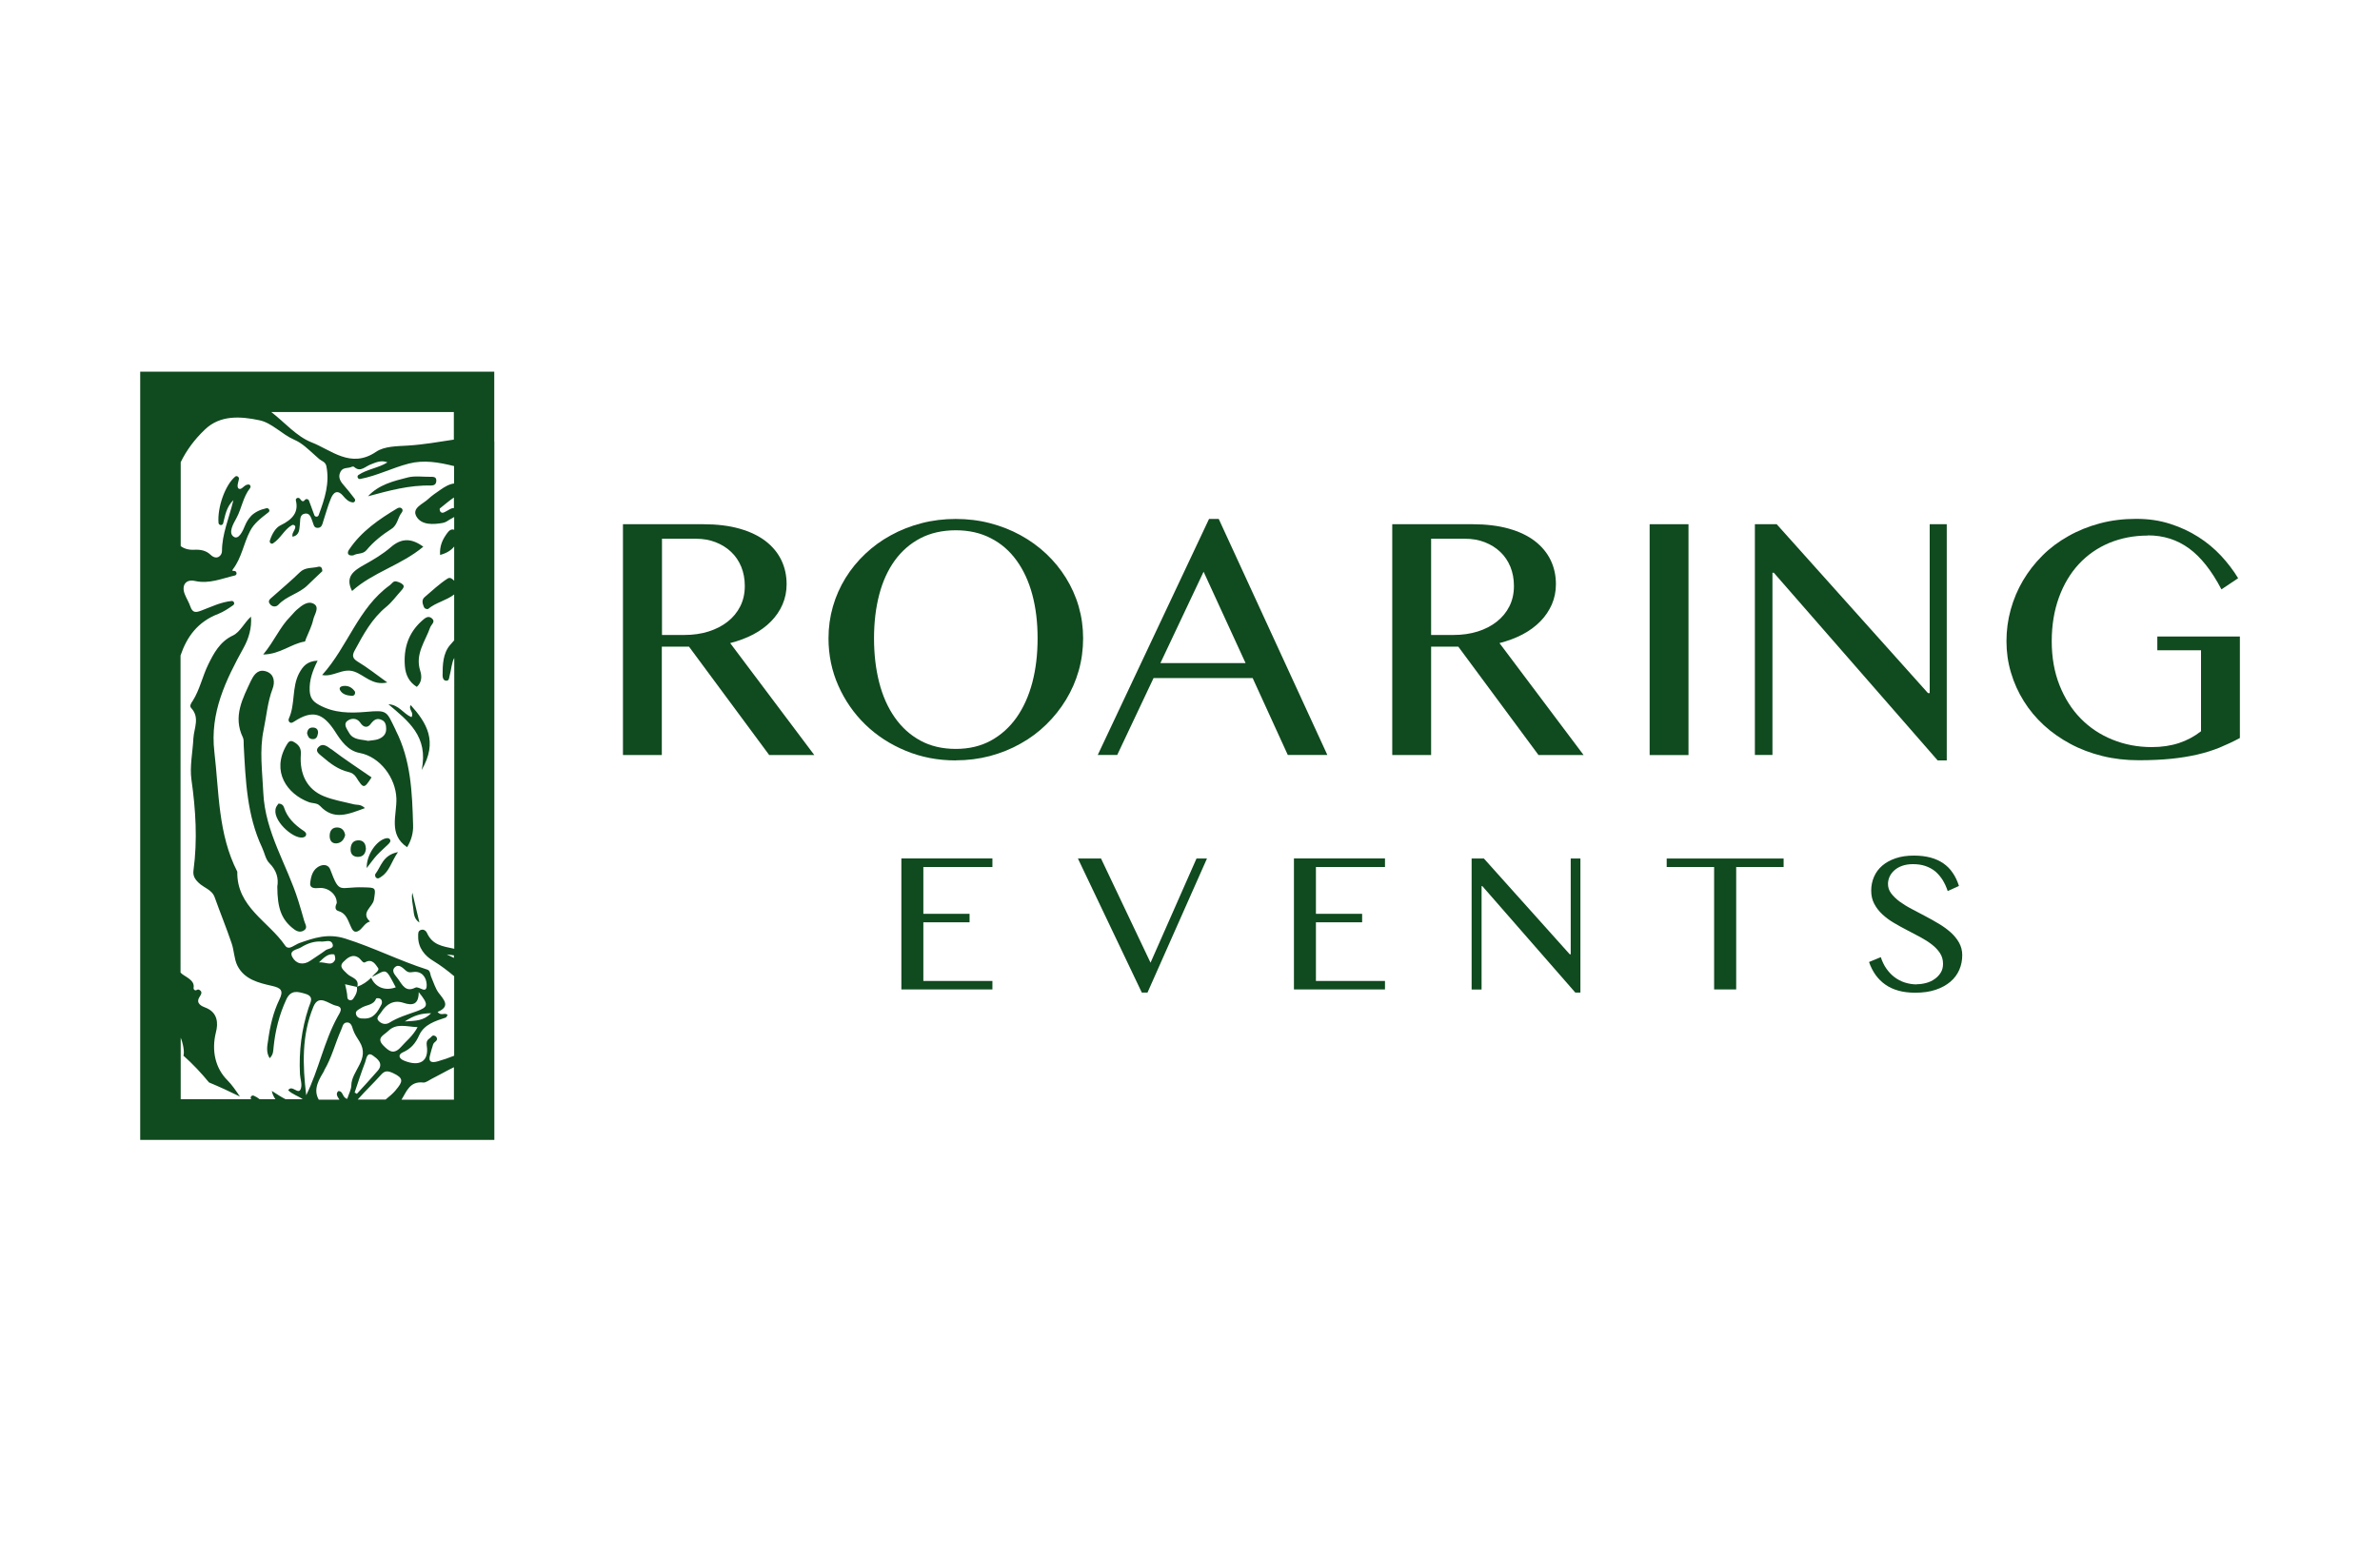 <svg xmlns="http://www.w3.org/2000/svg" id="Layer_1" viewBox="0 0 275 180"><defs><style>.cls-1{fill:#104a1f;stroke-width:0px;}</style></defs><path class="cls-1" d="m71.99,60.59h9.25c1.6,0,3,.17,4.2.51s2.21.82,3.02,1.44c.8.62,1.41,1.35,1.82,2.2.41.85.61,1.78.61,2.79,0,.83-.16,1.61-.47,2.33s-.76,1.38-1.33,1.96c-.57.58-1.26,1.09-2.06,1.51-.8.42-1.69.75-2.66,1l9.72,12.94h-5.21l-9.27-12.53h-3.14v12.53h-4.49v-26.68Zm4.49,12.8h2.6c1.01,0,1.93-.13,2.79-.4.85-.27,1.59-.65,2.21-1.14.62-.49,1.11-1.08,1.46-1.78.35-.7.52-1.48.52-2.35,0-.8-.14-1.54-.41-2.21-.28-.67-.66-1.24-1.17-1.72-.5-.48-1.1-.85-1.79-1.12-.69-.27-1.45-.4-2.26-.4h-3.94v11.13Z"></path><path class="cls-1" d="m110.44,87.89c-2.07,0-3.99-.37-5.78-1.11-1.79-.74-3.35-1.75-4.67-3.03s-2.36-2.78-3.12-4.49c-.76-1.71-1.14-3.54-1.14-5.48,0-1.27.17-2.5.51-3.68.34-1.18.83-2.28,1.46-3.3.63-1.02,1.39-1.95,2.28-2.79s1.88-1.56,2.97-2.15c1.09-.6,2.26-1.06,3.53-1.39,1.27-.33,2.59-.49,3.95-.49s2.7.16,3.96.49c1.26.33,2.44.79,3.53,1.39,1.09.6,2.08,1.31,2.97,2.15.89.84,1.65,1.77,2.28,2.79s1.13,2.12,1.47,3.3c.34,1.18.51,2.41.51,3.68s-.17,2.55-.51,3.74c-.34,1.19-.83,2.31-1.47,3.36-.64,1.05-1.4,2-2.28,2.86-.88.86-1.87,1.6-2.97,2.21-1.09.62-2.27,1.09-3.53,1.43-1.26.33-2.58.5-3.96.5Zm0-1.33c1.53,0,2.88-.32,4.05-.96,1.17-.64,2.16-1.53,2.97-2.67.8-1.14,1.41-2.49,1.82-4.04.41-1.56.61-3.26.61-5.11s-.2-3.52-.61-5.05c-.41-1.53-1.02-2.85-1.82-3.95-.8-1.11-1.79-1.97-2.97-2.57-1.17-.61-2.52-.92-4.05-.92s-2.92.31-4.09.92c-1.17.61-2.16,1.47-2.96,2.57-.8,1.11-1.4,2.42-1.8,3.95s-.6,3.21-.6,5.05.2,3.55.6,5.11c.4,1.56,1,2.9,1.8,4.04.8,1.14,1.78,2.03,2.96,2.67,1.17.64,2.54.96,4.09.96Z"></path><path class="cls-1" d="m140.82,59.98l12.55,27.28h-4.57l-4.06-8.89h-11.45l-4.2,8.89h-2.25l12.86-27.28h1.13Zm-6.74,16.66h9.84l-4.85-10.56-4.99,10.56Z"></path><path class="cls-1" d="m160.87,60.59h9.25c1.6,0,3,.17,4.21.51s2.21.82,3.02,1.44c.8.62,1.41,1.35,1.82,2.2.41.85.61,1.78.61,2.79,0,.83-.16,1.61-.47,2.33-.32.72-.76,1.38-1.33,1.96-.57.58-1.26,1.09-2.06,1.51-.8.42-1.69.75-2.66,1l9.72,12.94h-5.21l-9.27-12.53h-3.14v12.53h-4.49v-26.68Zm4.49,12.8h2.59c1.01,0,1.93-.13,2.79-.4s1.59-.65,2.21-1.14c.62-.49,1.11-1.08,1.46-1.78s.52-1.48.52-2.35c0-.8-.14-1.54-.41-2.21-.28-.67-.66-1.24-1.17-1.72-.5-.48-1.1-.85-1.79-1.12s-1.45-.4-2.26-.4h-3.94v11.13Z"></path><path class="cls-1" d="m190.61,60.59h4.49v26.68h-4.49v-26.68Z"></path><path class="cls-1" d="m202.77,60.59h2.52l17.48,19.52h.2v-19.52h1.97v27.3h-1.05l-18.93-21.69h-.16v21.06h-2.03v-26.68Z"></path><path class="cls-1" d="m248.18,61.9c-1.61,0-3.1.29-4.46.85-1.36.57-2.54,1.39-3.52,2.45-.99,1.07-1.75,2.35-2.3,3.86-.55,1.51-.83,3.2-.83,5.06s.3,3.57.9,5.08c.6,1.51,1.41,2.79,2.45,3.85,1.04,1.06,2.26,1.87,3.67,2.44,1.41.57,2.92.86,4.53.86,1.17,0,2.22-.16,3.16-.47.94-.31,1.78-.77,2.54-1.36v-9.36h-5.05v-1.59h9.54v11.73c-.78.42-1.56.78-2.35,1.11-.79.32-1.65.59-2.56.8-.92.21-1.93.38-3.03.49-1.1.11-2.35.17-3.74.17-1.48,0-2.88-.16-4.21-.49s-2.56-.79-3.69-1.4-2.16-1.32-3.07-2.16c-.91-.84-1.69-1.77-2.32-2.79-.64-1.02-1.13-2.11-1.48-3.29-.35-1.17-.52-2.38-.52-3.63s.16-2.46.49-3.65.8-2.31,1.42-3.36c.62-1.05,1.37-2.01,2.25-2.89s1.88-1.62,3-2.25c1.11-.63,2.33-1.12,3.64-1.47s2.71-.52,4.18-.52,2.71.19,3.91.57c1.2.38,2.29.89,3.28,1.52s1.86,1.36,2.63,2.18c.76.82,1.42,1.69,1.97,2.59l-1.93,1.29c-1.13-2.16-2.38-3.74-3.75-4.74-1.38-1-2.95-1.5-4.74-1.5Z"></path><path class="cls-1" d="m114.67,99.23v.98h-7.98v5.41h5.34v.98h-5.34v6.78h7.98v.98h-10.52v-15.14h10.52Z"></path><path class="cls-1" d="m127.22,99.23l5.72,12.04,5.31-12.04h1.21l-6.87,15.49h-.66l-7.38-15.49h2.68Z"></path><path class="cls-1" d="m160.03,99.23v.98h-7.98v5.41h5.34v.98h-5.34v6.78h7.98v.98h-10.52v-15.14h10.52Z"></path><path class="cls-1" d="m170.03,99.23h1.43l9.92,11.07h.11v-11.07h1.12v15.49h-.59l-10.74-12.3h-.09v11.95h-1.15v-15.14Z"></path><path class="cls-1" d="m206.09,99.23v.98h-5.48v14.15h-2.55v-14.15h-5.48v-.98h13.5Z"></path><path class="cls-1" d="m221.46,113.76c.37,0,.74-.05,1.11-.15.37-.1.69-.25.98-.46.29-.2.52-.45.7-.74.18-.29.26-.63.26-1.02,0-.46-.12-.88-.36-1.24-.24-.36-.55-.69-.94-.99-.39-.3-.83-.58-1.33-.85-.5-.27-1.01-.53-1.52-.8-.52-.27-1.03-.55-1.52-.84-.5-.29-.94-.62-1.33-.98s-.7-.76-.94-1.21c-.24-.45-.36-.96-.36-1.54s.11-1.11.33-1.61.53-.92.95-1.28.93-.64,1.55-.85c.61-.21,1.31-.31,2.11-.31.72,0,1.35.08,1.92.23.56.15,1.06.38,1.48.67.43.3.79.66,1.08,1.1.3.43.54.94.72,1.51l-1.3.59c-.15-.46-.35-.89-.58-1.27-.24-.38-.52-.71-.84-.99-.33-.27-.71-.48-1.14-.63-.43-.15-.92-.22-1.46-.22-.48,0-.9.07-1.26.2-.36.13-.66.31-.9.53-.24.22-.42.46-.54.73-.12.27-.18.55-.18.83,0,.4.12.76.37,1.09s.57.64.97.94c.4.29.86.58,1.38.85.51.27,1.04.55,1.57.83s1.06.57,1.57.88c.51.3.97.64,1.38,1,.4.36.73.76.97,1.19.24.43.37.91.37,1.44,0,.6-.11,1.17-.34,1.7s-.57.99-1.03,1.38c-.46.39-1.02.7-1.7.93-.68.23-1.47.34-2.36.34-.73,0-1.38-.08-1.95-.24s-1.07-.39-1.51-.7-.81-.68-1.12-1.11c-.31-.44-.57-.94-.76-1.5l1.36-.56c.16.49.37.94.64,1.32s.58.72.94.99c.36.27.75.48,1.19.62s.9.22,1.4.22Z"></path><path class="cls-1" d="m57.11,51.02v-.63h0v-7.43H16.2v41.08h0v9.32h0s0,9.25,0,9.25h0s0,7.75,0,7.75h0v21.39h40.92v-9.46h0v-9.2h0s0-2.16,0-2.16h0v-.9h0v-34.68h0v-2.5h0v-13.06h0s0-3.67,0-3.67h0v-2.66h0v-.92h0v-1.5h0Zm-4.66,7.71c-.27-.06-.59.22-.87.35-.23.11-.45.31-.68.08-.08-.08-.13-.36-.08-.39.54-.42,1.06-.89,1.63-1.27v1.23Zm0-7.92c-1.77.27-3.53.58-5.31.69-1.26.08-2.73.06-3.7.73-2.92,1.97-5.17-.23-7.46-1.11-1.73-.69-3.08-2.29-4.6-3.47-.01,0-.02-.02-.04-.03h21.1v3.2Zm-31.61,69.03c.33.76.5,1.84.35,2.17,1.07.95,2.05,1.99,2.96,3.1,1.21.5,2.39,1.05,3.57,1.63-.45-.66-.9-1.34-1.45-1.89-1.37-1.37-1.86-3.39-1.32-5.54.27-1.03.23-2.31-1.24-2.86-.27-.11-1.18-.42-.65-1.23.16-.26.37-.55.02-.78-.13-.1-.24-.08-.34-.02-.18.13-.42-.05-.37-.26.16-.95-1.11-1.28-1.5-1.74,0,0,0-.01-.01-.02v-36.64c.73-2.15,1.97-3.89,4.37-4.81.6-.24,1.16-.61,1.71-1,.23-.15.1-.49-.16-.49-1.28.13-2.37.68-3.49,1.1-.66.26-1.03.29-1.29-.44-.16-.48-.44-.92-.63-1.39-.44-1.03.06-1.83,1.16-1.58,1.66.37,3.1-.29,4.59-.63.31-.06.26-.5-.03-.53-.19,0-.32,0-.19-.18,1.03-1.34,1.24-2.99,1.99-4.42.45-.9,1.26-1.5,2.13-2.18.23-.16.05-.52-.23-.47-.73.16-1.32.44-1.79.9-.02.02-.02.03-.03.05-.26.27-.47.61-.65,1.03-.24.6-.73,1.71-1.31,1.32-.68-.44-.05-1.5.31-2.16.61-1.13.76-2.44,1.57-3.46.13-.18.02-.44-.19-.42-.4,0-.61.4-.9.5-.13.05-.29-.03-.32-.16-.1-.34.1-.68.13-1.02,0-.23-.27-.37-.44-.23-1.16.98-2.07,3.57-1.92,5.36.05.29.45.32.53.05.24-.89.34-1.86,1.19-2.7-.53,2.18-1.32,3.94-1.32,5.88,0,.58-.63,1.11-1.32.44-.53-.5-1.16-.61-1.84-.58-.69.04-1.21-.12-1.61-.42v-9.7c.67-1.38,1.6-2.63,2.77-3.75,1.79-1.74,4.17-1.55,6.31-1.1,1.45.29,2.6,1.63,4.05,2.26.92.39,1.66,1.15,2.44,1.84.15.13.29.26.44.39.29.24.71.31.82.81.39,1.95-.16,3.71-.89,5.67-.07.23-.4.23-.49.03l-.63-1.71c-.08-.19-.34-.24-.47-.08-.23.31-.4.1-.57-.13-.18-.23-.55-.06-.47.21.32,1.31-.34,2.16-1.78,2.86-.53.24-.97.95-1.23,1.76-.08.24.18.45.37.32.89-.58,1.31-1.62,2.18-2.1.18-.11.42.05.39.24-.06.4-.44.69-.31,1.1.84-.21.76-.86.84-1.45.07-.47-.08-1.11.6-1.23.58-.08.69.5.86.92.13.32.13.76.63.73.44-.02.52-.44.61-.76.29-.86.52-1.76.87-2.6.27-.68.73-1.16,1.44-.32.29.34.61.69,1.1.74.23.02.36-.26.21-.44-.44-.57-.86-1.11-1.32-1.63-.42-.48-.6-.97-.28-1.52.28-.5.87-.32,1.28-.53.1-.05.24-.03.31.05.69.61,1.26-.1,1.87-.32.61-.24,1.23-.53,1.94-.24-1.03.65-2.34.78-3.34,1.45-.24.15-.08.52.19.47,1.95-.37,3.71-1.29,5.62-1.78,1.76-.45,3.43-.15,5.23.29v2.01c-.56.07-1.09.38-1.64.77-.45.31-.92.63-1.32,1-.61.6-1.97,1.05-1.39,2.05.58,1,1.92.94,3.04.74.29-.05.57-.23.82-.4.15-.09.33-.18.5-.28v1.47c-.36-.12-.59.1-.8.38-.52.7-.9,1.45-.83,2.53.73-.19,1.25-.51,1.63-.97v3.95c-.24-.24-.48-.44-.78-.24-.94.61-1.77,1.4-2.63,2.13-.37.32-.26.73-.1,1.12.09.21.25.29.49.26.88-.75,2.1-.97,3.02-1.68v5.3c-.16.19-.33.37-.49.56-.8.95-.85,2.25-.85,3.49,0,.26.08.57.36.61.43.06.38-.33.46-.61.19-.65.21-1.44.53-2.02v33.62c-1.41-.3-2.53-.43-3.18-1.88-.1-.21-.36-.39-.63-.31-.4.1-.36.44-.36.74-.03,1.34.78,2.28,1.76,2.86.87.53,1.65,1.13,2.4,1.76v9.19c-.62.25-1.26.47-1.9.65-.73.21-1.13.08-.87-.78.1-.4.21-.79.34-1.18.08-.31.68-.42.36-.87-.13-.16-.4-.23-.55-.03-.23.29-.65.31-.55,1.02.29,1.84-.82,2.5-2.62,1.76-.66-.27-.68-.71-.16-.95.95-.42,1.49-1.05,1.91-2,.57-1.23,1.84-1.63,3.07-2.03.08-.02.15-.21.21-.31-.34-.32-.74.18-1.16-.34,1.5-.63.78-1.36.13-2.2-.39-.52-.57-1.18-.84-1.79-.15-.29-.1-.78-.47-.9-3.23-1.03-6.25-2.57-9.49-3.59-2-.63-3.6-.08-5.33.53-.27.11-.53.29-.81.42-.31.16-.61.16-.81-.15-1.9-2.79-5.6-4.44-5.52-8.53-2.23-4.36-2.1-9.16-2.65-13.85-.53-4.52,1.31-8.28,3.39-12.05.58-1.05.95-2.29.84-3.58-.78.71-1.26,1.79-2.08,2.18-1.53.71-2.24,2.1-2.86,3.36-.66,1.34-.97,2.89-1.78,4.18-.18.26-.42.6-.19.84,1.02,1.1.34,2.31.26,3.47-.08,1.6-.44,3.29-.23,4.8.5,3.52.71,6.99.24,10.48-.08.6.11.99.58,1.44.6.6,1.55.79,1.87,1.7.63,1.76,1.34,3.5,1.94,5.26.31.87.29,1.84.68,2.63.81,1.6,2.45,1.99,4,2.34,1.07.24,1.36.55.84,1.61-.71,1.47-1.07,3.07-1.29,4.68-.1.66-.26,1.36.18,2.07.45-.44.4-.86.45-1.24.19-1.94.66-3.81,1.49-5.59.53-1.1,1.32-.87,2.2-.61,1.05.32.55,1,.36,1.6-.82,2.5-1.13,5.05-1,7.67.03.57.27,1.16.11,1.66-.26.87-1.02-.5-1.47.21.46.47,1.14.65,1.68,1.04h-1.98c-.43-.21-.9-.51-1.59-.96.05.31.19.63.41.96h-1.82c-.2-.16-.42-.3-.68-.41-.19-.08-.42.11-.34.32.01.03.03.06.04.09h-8.14v-7.25Zm24.89,6.16c-.35.42-.77.75-1.18,1.09h-3.22s.06-.06.08-.09c.84-.95,1.76-1.82,2.62-2.78.44-.5.78-.47,1.41-.18,1.24.58,1.11.99.29,1.95Zm-8.12-16.16c-.55.42-1.18.79-1.74,1.19-.84.58-1.66.37-2.08-.39-.47-.84.58-.87,1-1.15.73-.45,1.55-.74,2.44-.66.44,0,1.03-.26,1.2.29.18.55-.52.5-.81.71Zm.99.47c.08.02.19.5.1.66-.4.74-1.02.21-1.84.26.65-.65,1.1-1.03,1.74-.92Zm.24,5.93c.95.18.39.86.16,1.29-1.57,2.87-2.16,6.09-3.62,9.06-.42-3.49-.53-6.96.84-10.25.63-1.5,1.76-.27,2.62-.1Zm-1.39,7.49c.89-1.5,1.28-3.16,1.97-4.7.15-.32.18-.76.57-.84.53-.1.68.4.79.78.16.52.5,1,.76,1.42,1.26,2.05-.94,3.34-.95,5.09-.02.49-.29.95-.47,1.53-.6-.15-.44-.92-1.03-.9-.31.27-.13.6.02.82.04.06.07.11.11.17h-2.39c-.72-1.24.1-2.43.64-3.36Zm8.27-9.61c-1.24.45-2.37-.02-2.83-1.11-.47.45-.99.82-1.6,1.03.24-.97-.73-1.03-1.18-1.49-.37-.39-1-.79-.45-1.36.45-.45,1.07-1.03,1.84-.45.23.18.44.63.69.48.82-.47,1.21.27,1.49.66.23.29-.45.66-.69,1.03,1.73-.84,1.49-1.16,2.73,1.19Zm-4.75,12.17c.4-1.18.78-2.37,1.23-3.54.13-.39.21-1.24.9-.74.47.34,1.27.9.55,1.74-.78.9-1.6,1.79-2.42,2.68-.08-.06-.16-.11-.26-.15Zm.73-9.77c.57-.4,1.45-.29,1.76-1.11.03-.05.31-.05.42,0,.29.13.29.47.21.65-.44.86-.9,1.71-2.03,1.66-.42.02-.78-.06-.91-.44-.15-.45.28-.58.55-.76Zm-.65-1.47c-.16.24-.27.61-.61.55-.39-.05-.29-.45-.34-.73-.05-.36-.13-.68-.23-1.11.48.1.94.21,1.37.31.06.35-.02.68-.19.98Zm2.71,2.96c-.39-.37.1-.71.29-1.02.6-.95,1.45-1.45,2.57-1.08,1.11.37,1.76.15,1.76-1.24,1.18,1.45,1.13,1.73-.31,2.24-1.05.37-2.13.7-3.07,1.29-.48.29-.95.11-1.24-.19Zm1.07,1.18c.95-.97,2.1-.53,3.42-.47-.58,1.07-1.32,1.6-1.91,2.28-.86.97-1.42.47-2.05-.16-.87-.9.11-1.21.53-1.65Zm1.94-1.13c1.11-.73,1.91-.94,3.05-.95-.9.89-1.76.87-3.05.95Zm1.24-3.92c-1.13.6-1.53-.31-2.02-1-.27-.39-.82-.84-.4-1.31.47-.48.94.03,1.31.36.27.23.48.21.82.16,1.02-.15,1.53.6,1.58,1.41.06,1.28-.87.18-1.29.39Zm-1.62,12.96c.59-.93.94-2.16,2.53-1.98.29.02.63-.26.95-.42.86-.43,1.71-.93,2.58-1.35v3.75h-6.06Zm6.06-16.38c-.27-.14-.55-.27-.83-.41.28.03.56.07.83.11v.3Zm-23.41-32.11c.36-.77.89-1.32,1.79-.98.92.35.92,1.31.67,1.96-.59,1.55-.71,3.18-1.04,4.76-.5,2.4-.15,4.81-.04,7.25.21,4.62,2.74,8.33,4.04,12.5.24.78.48,1.56.69,2.34.1.37.45.8-.03,1.1-.52.33-.98.02-1.38-.32-1.23-1.04-1.69-2.28-1.7-4.75.16-.91-.06-1.86-.92-2.71-.43-.43-.55-1.18-.83-1.78-1.77-3.75-1.91-7.79-2.13-11.82-.02-.3.03-.65-.09-.91-1.19-2.45-.02-4.54.97-6.66Zm16.68,5.77c-1.08-2.18-.89-2.33-3.42-2.1-1.89.16-3.7.15-5.44-.81-.76-.42-1.03-.84-1.08-1.65-.05-1.2.32-2.26.92-3.46-1.23.05-1.71.68-2.12,1.42-.89,1.65-.44,3.62-1.21,5.28-.08.18,0,.44.24.48.11.02.27-.06.39-.15,2.1-1.37,3.31-1,4.71,1.15.68,1.07,1.47,2.24,2.86,2.49,2.36.45,4.15,2.89,4.23,5.25.07,1.89-.97,4.15,1.24,5.64.48-.79.73-1.66.69-2.58-.11-3.75-.24-7.48-2.02-10.96Zm-2.07,1.07c-.34.11-.69.11-1.13.18-.74-.19-1.71-.06-2.2-.95-.23-.42-.69-.97-.18-1.36.4-.31,1.08-.39,1.49.21.36.56.84.65,1.21.13.37-.48.73-.71,1.28-.44.42.18.5.61.5,1.02.02.65-.42,1.02-.97,1.21Zm-6.43-7.43c2.96-3.27,4.16-7.74,7.81-10.37.24-.17.4-.52.74-.45.28.06.6.18.79.38.2.21,0,.47-.18.66-.58.64-1.09,1.36-1.75,1.9-1.66,1.36-2.64,3.18-3.63,5.01-.32.58-.32.93.34,1.33,1.12.67,2.14,1.49,3.41,2.4-1.72.39-2.63-.85-3.83-1.26-1.33-.45-2.39.66-3.7.4Zm5.98,25.99c-.14.83-1.58,1.47-.45,2.5-.66.16-.88.92-1.44,1.14-.48.19-.66-.3-.83-.68-.31-.68-.51-1.43-1.4-1.68-.43-.12-.34-.56-.17-.92.02-.98-.98-1.84-2.07-1.73-.49.05-1.07.03-1-.57.09-.79.29-1.65,1.17-2,.45-.18.96-.09,1.15.44,1.1,2.94,1,1.96,3.82,2.05,1.46.04,1.46-.01,1.22,1.46Zm-6.24-10.87c-.33-.36-.86-.27-1.28-.43-2.51-.94-4.36-3.54-2.58-6.58.2-.34.39-.63.82-.39.56.31.9.69.84,1.45-.17,2.32.74,4.05,2.64,4.83,1.11.46,2.33.65,3.51.95.33.09.72-.06,1.26.43-1.91.7-3.6,1.47-5.2-.26Zm-1.74-18.99c-1.56.24-2.84,1.47-4.81,1.5,1.31-1.59,1.94-3.2,3.15-4.4.25-.25.46-.54.73-.77.58-.51,1.32-1.1,2.01-.66.64.41.02,1.21-.11,1.8-.17.78-.56,1.51-.86,2.26-.04.09-.06.26-.11.27Zm13.69-10.96c-2.58,2.15-5.84,2.96-8.23,5.12-.85-1.66.2-2.36,1.44-3.05,1.06-.59,2.12-1.22,3.03-2.01,1.23-1.07,2.38-1.07,3.76-.06Zm-.19,8.59c.34-.3.74-.7,1.19-.3.45.39-.09.7-.21,1.05-.57,1.61-1.76,3.07-1.15,4.99.19.59.23,1.31-.39,1.87-.91-.56-1.3-1.41-1.38-2.41-.16-2.02.39-3.8,1.93-5.19Zm-8.38-8.26c1.41-2.11,3.45-3.5,5.57-4.77.41-.24.8.13.5.5-.47.59-.47,1.43-1.18,1.88-1.06.68-2.07,1.47-2.88,2.45-.42.51-1.04.32-1.53.61-.58.09-.79-.22-.48-.68Zm-9.12,6.33c-.36-.4,0-.63.26-.86,1.06-.95,2.15-1.85,3.16-2.84.63-.62,1.41-.45,2.12-.64.29-.07.48.08.48.51-.53.51-1.13,1.05-1.7,1.62-.98.97-2.42,1.23-3.37,2.25-.26.28-.67.28-.95-.03Zm7.06,16.74c1.5,1.15,3.09,2.18,4.65,3.26-.87,1.34-.92,1.34-1.8-.05-.2-.31-.51-.49-.86-.57-1.18-.28-2.1-.97-2.99-1.74-.38-.33-.98-.67-.44-1.18.45-.43.93-.09,1.43.29Zm9.18-5.09c1.85,2.06,3.17,4.2,1.26,7.5.82-3.91-1.6-5.69-3.84-7.6,1.22.05,1.71,1.09,2.66,1.49.35-.56-.41-.88-.08-1.4Zm2.34-25.38c-2.49-.07-4.86.59-7.28,1.24,1.25-1.35,2.95-1.76,4.61-2.18.81-.2,1.71-.06,2.57-.07.36,0,.76-.03.71.51-.03.34-.22.5-.61.49Zm-14.77,39.87c.2.14.45.31.3.61-.05.1-.23.18-.37.2-1.14.17-3.64-2.1-3.06-3.49.07-.17.2-.31.28-.43.39.02.56.21.64.46.38,1.18,1.21,1.97,2.2,2.65Zm7.34,4.34c-.04-1.54,1.15-3.21,2.24-3.44.13-.03.33-.01.4.07.22.25.02.45-.16.63-.43.42-.89.81-1.3,1.25-.36.39-.67.84-1.18,1.49Zm-.09-2.28c-.03.58-.3.98-.91.99-.52,0-.86-.28-.86-.84,0-.55.21-1.03.82-1.07.6-.05.92.32.94.92Zm3.7.44c-.78,1.13-.97,2.2-1.9,2.82-.21.14-.41.34-.65.11-.08-.08-.12-.32-.06-.4.67-.86.84-2.18,2.6-2.53Zm-6.98-2.85c.52.03.8.37.88.88-.13.54-.46.92-1.01.96-.56.03-.79-.38-.78-.89.01-.57.29-.98.92-.95Zm.3-15.85c-.17-.31.08-.46.34-.5.61-.08,1.06.18,1.38.66.05.36-.15.5-.43.47-.51-.04-1.02-.16-1.29-.64Zm8.35,23.41c.27,1.15.54,2.29.81,3.43-.66-.44-.63-1.05-.71-1.64-.07-.58-.23-1.16-.11-1.79Zm-10.92-18.41c-.05.37-.21.68-.65.64-.43-.04-.52-.39-.6-.67.05-.48.29-.69.7-.67.43.02.61.29.56.7Z"></path></svg>
